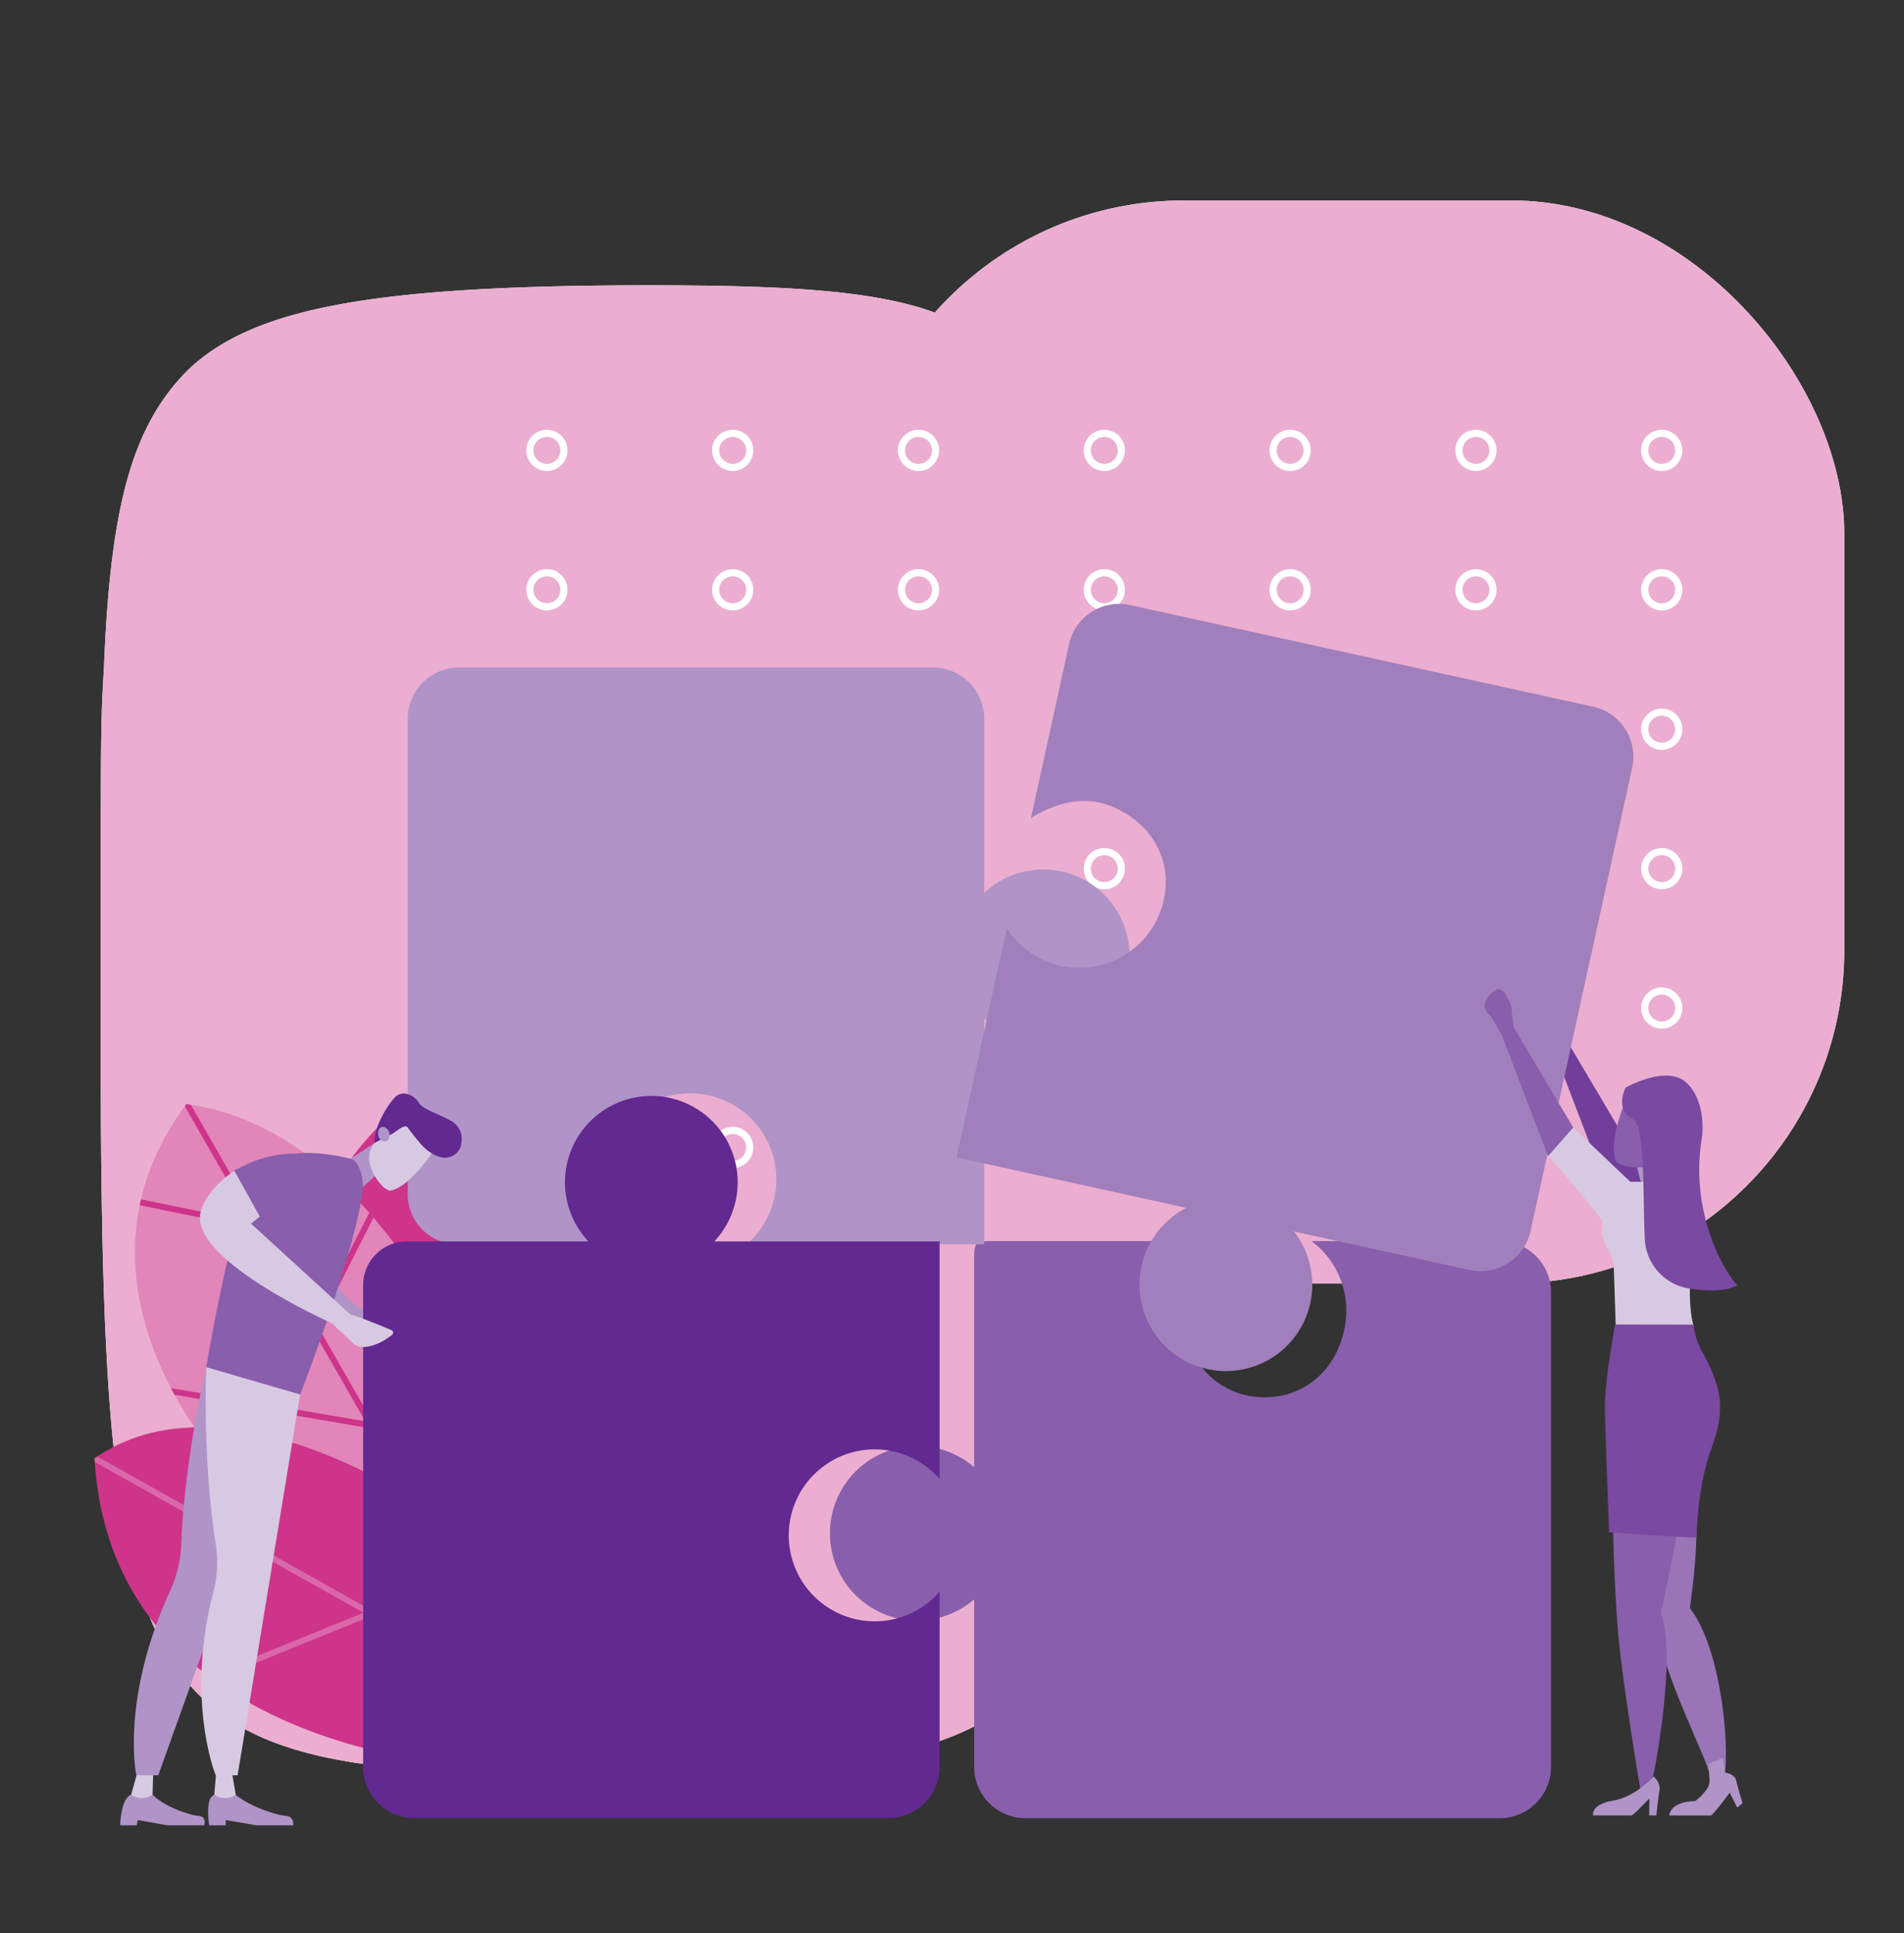 <svg xmlns="http://www.w3.org/2000/svg" xmlns:xlink="http://www.w3.org/1999/xlink" viewBox="0 0 538 546"><rect x="0" y="0" width="538" height="546" fill="#333333" stroke="none"/><defs><style>.b3931e95-eee5-4f33-9701-8945bef3450e,.bf47b96a-8373-4171-b359-04226b479793{fill:none;}.a89db7cb-d885-4d0d-aa06-a43b6989ea2c{isolation:isolate;}.b918ec43-4b48-4734-9dc4-87939fcb3afa{clip-path:url(#a6425e12-da92-4235-b688-039c8944ed9c);}.b67858a4-2be8-45c9-b7c8-8713951d4b48{fill:#fff;}.aab4914b-32e4-486e-b354-149012dc61b7{fill:#ebaed0;mix-blend-mode:multiply;}.bf47b96a-8373-4171-b359-04226b479793{stroke:#fff;stroke-miterlimit:10;stroke-width:2.019px;}.f5be798d-02f3-4545-b289-7db797156566{fill:#ce348a;}.ac22ce3b-d42b-4d63-9f22-5c4f90aef858{fill:#e285b9;}.bb6d979b-74b7-4253-b827-58ba26bd8066{fill:#da67a7;}.b6505ed0-3b65-484d-a61b-28e82a95b0b2{fill:#895eac;}.aa4cd84b-29f6-451f-a1d6-e668266b5916{fill:#b094c7;}.ff1b8b6f-a1dc-4c4c-859c-9d7d23f01ea8{fill:#723e9b;}.b957242b-3f1b-46a4-b9bb-96ba4b4698d3{fill:#a17fbc;}.a17204e9-92ec-49e8-9bcf-d4f0fbee93e3{fill:#9974b7;}.a0c1c9c3-ae54-4d8b-90e7-18bd5be9f5a2{fill:#d8c9e3;}.bc942dd8-85f9-4806-bfba-c469effa7fd9{fill:#7a49a1;}.fcfd39e3-9cfc-4f61-8d36-2e5e3232ee68{fill:#622990;}</style><clipPath id="a6425e12-da92-4235-b688-039c8944ed9c"><rect class="b3931e95-eee5-4f33-9701-8945bef3450e" width="538" height="546"/></clipPath></defs><g class="a89db7cb-d885-4d0d-aa06-a43b6989ea2c"><g id="a7a0ac2c-c2d2-4be5-a403-3820beb96b5c" data-name="Illustrations"><g class="b918ec43-4b48-4734-9dc4-87939fcb3afa"><rect class="b67858a4-2be8-45c9-b7c8-8713951d4b48" x="240.433" y="56.618" width="280.687" height="305.866" rx="94.132"/><path class="b67858a4-2be8-45c9-b7c8-8713951d4b48" d="M183.309,80.59c-77.895,0-111.792,6.419-130.121,23.835-15.578,15.568-22,37.575-23.824,84.3-.921,15.575-.921,15.575-.921,98.951,0,200.673,8.253,213.517,139.288,213.517,119.113,0,139.276-14.671,139.276-97.13V403.9A25.489,25.489,0,0,1,332.5,378.407h0a51,51,0,0,0,51-51V239.72a51,51,0,0,0-50.995-51h-7.289a25.369,25.369,0,0,1-25.369-23.995C296.087,88.972,278.533,80.59,183.309,80.59Z"/><rect class="aab4914b-32e4-486e-b354-149012dc61b7" x="240.433" y="56.618" width="280.687" height="305.866" rx="94.132"/><path class="aab4914b-32e4-486e-b354-149012dc61b7" d="M183.309,80.59c-77.895,0-111.792,6.419-130.121,23.835-15.578,15.568-22,37.575-23.824,84.3-.921,15.575-.921,15.575-.921,98.951,0,200.673,8.253,213.517,139.288,213.517,119.113,0,139.276-14.671,139.276-97.13V403.9A25.489,25.489,0,0,1,332.5,378.407h0a51,51,0,0,0,51-51V239.72a51,51,0,0,0-50.995-51h-7.289a25.369,25.369,0,0,1-25.369-23.995C296.087,88.972,278.533,80.59,183.309,80.59Z"/><circle class="bf47b96a-8373-4171-b359-04226b479793" cx="154.533" cy="127.208" r="4.815"/><circle class="bf47b96a-8373-4171-b359-04226b479793" cx="207.036" cy="127.208" r="4.815"/><circle class="bf47b96a-8373-4171-b359-04226b479793" cx="259.538" cy="127.208" r="4.815"/><circle class="bf47b96a-8373-4171-b359-04226b479793" cx="312.041" cy="127.208" r="4.815"/><circle class="bf47b96a-8373-4171-b359-04226b479793" cx="364.544" cy="127.208" r="4.815"/><circle class="bf47b96a-8373-4171-b359-04226b479793" cx="417.046" cy="127.208" r="4.815"/><circle class="bf47b96a-8373-4171-b359-04226b479793" cx="469.549" cy="127.208" r="4.815"/><circle class="bf47b96a-8373-4171-b359-04226b479793" cx="154.533" cy="442.224" r="4.815"/><circle class="bf47b96a-8373-4171-b359-04226b479793" cx="207.036" cy="442.224" r="4.815"/><circle class="bf47b96a-8373-4171-b359-04226b479793" cx="259.538" cy="442.224" r="4.815"/><circle class="bf47b96a-8373-4171-b359-04226b479793" cx="312.041" cy="442.224" r="4.815"/><circle class="bf47b96a-8373-4171-b359-04226b479793" cx="364.544" cy="442.224" r="4.815"/><circle class="bf47b96a-8373-4171-b359-04226b479793" cx="417.046" cy="442.224" r="4.815"/><circle class="bf47b96a-8373-4171-b359-04226b479793" cx="469.549" cy="442.224" r="4.815"/><circle class="bf47b96a-8373-4171-b359-04226b479793" cx="154.533" cy="402.847" r="4.815"/><circle class="bf47b96a-8373-4171-b359-04226b479793" cx="207.036" cy="402.847" r="4.815"/><circle class="bf47b96a-8373-4171-b359-04226b479793" cx="259.538" cy="402.847" r="4.815"/><circle class="bf47b96a-8373-4171-b359-04226b479793" cx="312.041" cy="402.847" r="4.815"/><circle class="bf47b96a-8373-4171-b359-04226b479793" cx="364.544" cy="402.847" r="4.815"/><circle class="bf47b96a-8373-4171-b359-04226b479793" cx="417.046" cy="402.847" r="4.815"/><circle class="bf47b96a-8373-4171-b359-04226b479793" cx="469.549" cy="402.847" r="4.815"/><circle class="bf47b96a-8373-4171-b359-04226b479793" cx="154.533" cy="363.47" r="4.815"/><circle class="bf47b96a-8373-4171-b359-04226b479793" cx="207.036" cy="363.47" r="4.815"/><circle class="bf47b96a-8373-4171-b359-04226b479793" cx="259.538" cy="363.47" r="4.815"/><circle class="bf47b96a-8373-4171-b359-04226b479793" cx="312.041" cy="363.47" r="4.815"/><circle class="bf47b96a-8373-4171-b359-04226b479793" cx="364.544" cy="363.47" r="4.815"/><circle class="bf47b96a-8373-4171-b359-04226b479793" cx="417.046" cy="363.47" r="4.815"/><circle class="bf47b96a-8373-4171-b359-04226b479793" cx="469.549" cy="363.47" r="4.815"/><circle class="bf47b96a-8373-4171-b359-04226b479793" cx="154.533" cy="324.093" r="4.815"/><circle class="bf47b96a-8373-4171-b359-04226b479793" cx="207.036" cy="324.093" r="4.815"/><circle class="bf47b96a-8373-4171-b359-04226b479793" cx="259.538" cy="324.093" r="4.815"/><circle class="bf47b96a-8373-4171-b359-04226b479793" cx="312.041" cy="324.093" r="4.815"/><circle class="bf47b96a-8373-4171-b359-04226b479793" cx="364.544" cy="324.093" r="4.815"/><circle class="bf47b96a-8373-4171-b359-04226b479793" cx="417.046" cy="324.093" r="4.815"/><circle class="bf47b96a-8373-4171-b359-04226b479793" cx="469.549" cy="324.093" r="4.815"/><circle class="bf47b96a-8373-4171-b359-04226b479793" cx="154.533" cy="284.716" r="4.815"/><circle class="bf47b96a-8373-4171-b359-04226b479793" cx="207.036" cy="284.716" r="4.815"/><circle class="bf47b96a-8373-4171-b359-04226b479793" cx="259.538" cy="284.716" r="4.815"/><circle class="bf47b96a-8373-4171-b359-04226b479793" cx="312.041" cy="284.716" r="4.815"/><circle class="bf47b96a-8373-4171-b359-04226b479793" cx="364.544" cy="284.716" r="4.815"/><circle class="bf47b96a-8373-4171-b359-04226b479793" cx="417.046" cy="284.716" r="4.815"/><circle class="bf47b96a-8373-4171-b359-04226b479793" cx="469.549" cy="284.716" r="4.815"/><circle class="bf47b96a-8373-4171-b359-04226b479793" cx="154.533" cy="245.339" r="4.815"/><circle class="bf47b96a-8373-4171-b359-04226b479793" cx="207.036" cy="245.339" r="4.815"/><circle class="bf47b96a-8373-4171-b359-04226b479793" cx="259.538" cy="245.339" r="4.815"/><circle class="bf47b96a-8373-4171-b359-04226b479793" cx="312.041" cy="245.339" r="4.815"/><circle class="bf47b96a-8373-4171-b359-04226b479793" cx="364.544" cy="245.339" r="4.815"/><circle class="bf47b96a-8373-4171-b359-04226b479793" cx="417.046" cy="245.339" r="4.815"/><circle class="bf47b96a-8373-4171-b359-04226b479793" cx="469.549" cy="245.339" r="4.815"/><circle class="bf47b96a-8373-4171-b359-04226b479793" cx="154.533" cy="205.962" r="4.815"/><circle class="bf47b96a-8373-4171-b359-04226b479793" cx="207.036" cy="205.962" r="4.815"/><circle class="bf47b96a-8373-4171-b359-04226b479793" cx="259.538" cy="205.962" r="4.815"/><circle class="bf47b96a-8373-4171-b359-04226b479793" cx="312.041" cy="205.962" r="4.815"/><circle class="bf47b96a-8373-4171-b359-04226b479793" cx="364.544" cy="205.962" r="4.815"/><circle class="bf47b96a-8373-4171-b359-04226b479793" cx="417.046" cy="205.962" r="4.815"/><circle class="bf47b96a-8373-4171-b359-04226b479793" cx="469.549" cy="205.962" r="4.815"/><circle class="bf47b96a-8373-4171-b359-04226b479793" cx="154.533" cy="166.585" r="4.815"/><circle class="bf47b96a-8373-4171-b359-04226b479793" cx="207.036" cy="166.585" r="4.815"/><circle class="bf47b96a-8373-4171-b359-04226b479793" cx="259.538" cy="166.585" r="4.815"/><circle class="bf47b96a-8373-4171-b359-04226b479793" cx="312.041" cy="166.585" r="4.815"/><circle class="bf47b96a-8373-4171-b359-04226b479793" cx="364.544" cy="166.585" r="4.815"/><circle class="bf47b96a-8373-4171-b359-04226b479793" cx="417.046" cy="166.585" r="4.815"/><circle class="bf47b96a-8373-4171-b359-04226b479793" cx="469.549" cy="166.585" r="4.815"/><path class="f5be798d-02f3-4545-b289-7db797156566" d="M154.021,407.66S177.556,334.1,134.064,297.9c-85.053,47.381-38.228,130.9-38.228,130.9Z"/><path class="f5be798d-02f3-4545-b289-7db797156566" d="M134.064,297.9c-.3.165-.584.332-.877.5l-5.2,90.85L87.4,349.583c-.2.6-.4,1.2-.586,1.8L127.859,391.5l-1.5,26.216,1.734-.63,2.991-52.261h0l28.355-16.681c-.076-.607-.155-1.215-.243-1.824l-28,16.469,3.673-64.183c-.27-.233-.532-.47-.807-.7Z"/><path class="ac22ce3b-d42b-4d63-9f22-5c4f90aef858" d="M133.911,390.816s-27.52-71.932-81.254-78.971C13.716,364.1,65.4,416.393,65.4,416.393l62.111,26.043Z"/><path class="f5be798d-02f3-4545-b289-7db797156566" d="M104.339,342.54,88.858,372.983,53.925,312.036c-.423-.064-.842-.136-1.268-.191-.153.2-.292.411-.443.617L70.924,345.1l-31.086-6.348c-.069.294-.127.586-.191.879l-.159.779,32.559,6.649,31.18,54.4-54.914-9.4c.333.64.668,1.273,1.007,1.893l55,9.416L126.46,442l1.05.44.206-1.66L89.867,374.742l15.673-30.821Q104.946,343.228,104.339,342.54Z"/><path class="f5be798d-02f3-4545-b289-7db797156566" d="M115.52,422.75S62.028,387.1,26.705,411.923c5.1,88.013,117.416,87.736,117.416,87.736Z"/><path class="bb6d979b-74b7-4253-b827-58ba26bd8066" d="M26.705,411.924c.02.339.046.673.069,1.01L102.719,455.5l-43.9,17.833q.791.6,1.594,1.183l44.205-17.955,29.662,16.625-.913-2.457L75.61,438.359l-9.95-34.628q-.91-.114-1.824-.207l9.67,33.656L27.5,411.393c-.263.177-.528.346-.788.529Z"/><path class="b6505ed0-3b65-484d-a61b-28e82a95b0b2" d="M370.593,350.543a24.461,24.461,0,0,1,9.684,22.113c-1.139,11.356-8.876,20.594-20.22,21.846-14.8,1.633-25.929-9.907-25.929-24.371a24.462,24.462,0,0,1,9.811-19.588H282.807c-8,0-7.54-.454-7.54,7.541v56.322a24.651,24.651,0,1,0,0,37.318v47.332a14.476,14.476,0,0,0,14.476,14.477H423.78a14.476,14.476,0,0,0,14.476-14.477V365.02a14.477,14.477,0,0,0-14.476-14.477Z"/><path class="aa4cd84b-29f6-451f-a1d6-e668266b5916" d="M298.285,245.828A24.328,24.328,0,0,0,278.1,252.2V203.021a14.476,14.476,0,0,0-14.477-14.476H129.692a14.476,14.476,0,0,0-14.476,14.476v134.3a14.114,14.114,0,0,0,14.114,14.115h49.836a24.283,24.283,0,1,1,31.832,0H278.1V287.775a24.4,24.4,0,1,0,20.181-41.947Z"/><polygon class="ff1b8b6f-a1dc-4c4c-859c-9d7d23f01ea8" points="438.096 294.018 451.177 328.2 459.423 322.064 440.999 291.004 438.096 294.018"/><path class="ff1b8b6f-a1dc-4c4c-859c-9d7d23f01ea8" d="M439.717,283.681a5.318,5.318,0,0,1,1.183,3.61l.578,4.935-.674.764-2.315,2.054c.082-1.021.2,0,.2,0l-3.721-6.478s-4.5-2.886,1.175-7.143a1.634,1.634,0,0,1,1.866-.12A4.172,4.172,0,0,1,439.717,283.681Z"/><path class="ff1b8b6f-a1dc-4c4c-859c-9d7d23f01ea8" d="M466.972,352.887A214.9,214.9,0,0,1,451.177,328.2l7.095-8.077,8.7,10.141Z"/><path class="b957242b-3f1b-46a4-b9bb-96ba4b4698d3" d="M450.151,199.6,319.327,170.9a14.476,14.476,0,0,0-17.242,11.039L291.3,231.079c5.9-3.751,13.7-6.344,21.057-3.938,10.786,3.526,18.106,12.986,16.92,24.272a24.407,24.407,0,0,1-44.8,10.77l-14.2,64.718,64.945,14.247a24.407,24.407,0,1,0,30.4,6.67L415.247,358.7a14.477,14.477,0,0,0,17.243-11.039l28.7-130.824A14.477,14.477,0,0,0,450.151,199.6Z"/><path class="a17204e9-92ec-49e8-9bcf-d4f0fbee93e3" d="M487.405,501.041l-4.166.722c-.861-5.166-13.816-29.66-14.868-42.382a287.385,287.385,0,0,0-4.452-29.847l13.934-4.144s3.528,0-.347,28.785C486.219,465.611,488.554,491.562,487.405,501.041Z"/><path class="b6505ed0-3b65-484d-a61b-28e82a95b0b2" d="M477.145,414.92s-3.273,19.69-7.826,40.75c4.755,12.717-2.491,48.2-2.625,48.077-.546-.514-3.049,2.57-3.049,2.57s-5.284-31.317-6.453-45.441-1.459-31.342-1.459-31.342Z"/><path class="aa4cd84b-29f6-451f-a1d6-e668266b5916" d="M467.286,501.763s1.983,1.683,1.62,3.826-.879,7.166-.879,7.166h-2.039l.063-4.684c-.006-.306-4.374,4.684-5.113,4.684H450.146s-.717-3.159,5.62-4.174S467.286,501.763,467.286,501.763Z"/><path class="aa4cd84b-29f6-451f-a1d6-e668266b5916" d="M482.763,498.194l.288,4.468a4.167,4.167,0,0,1-.736,2.645,16.777,16.777,0,0,1-3.245,3.373c3.129,1,5.974-2.5,7.466-4.834a5.572,5.572,0,0,0,.81-3.83l-.526-3.516Z"/><path class="aa4cd84b-29f6-451f-a1d6-e668266b5916" d="M487.405,500.652s2.752.247,3.209,2.34,1.757,6.328,1.757,6.328l-1.5,1.2-2.116-4.2s-4.552,6.135-5.275,6.438H471.7s0-3.9,7.37-4.075C485.863,508.517,487.405,500.652,487.405,500.652Z"/><polygon class="b6505ed0-3b65-484d-a61b-28e82a95b0b2" points="424.354 292.366 437.435 326.548 445.681 320.412 427.256 289.352 424.354 292.366"/><path class="b6505ed0-3b65-484d-a61b-28e82a95b0b2" d="M425.975,282.03a5.321,5.321,0,0,1,1.183,3.609l.577,4.935-.673.764-2.315,2.054c.082-1.021.2,0,.2,0l-3.722-6.478s-4.5-2.886,1.176-7.143a1.63,1.63,0,0,1,1.865-.119A4.168,4.168,0,0,1,425.975,282.03Z"/><polygon class="aa4cd84b-29f6-451f-a1d6-e668266b5916" points="463.919 334.926 472.35 334.926 468.985 325.019 462.393 329.069 463.919 334.926"/><path class="a0c1c9c3-ae54-4d8b-90e7-18bd5be9f5a2" d="M452.721,345.582c.042-.25.1-.458.149-.688-8.348-10.765-15.435-18.346-15.435-18.346l7.094-8.077,16.129,15.314,4.731.02s6.392-4.218,11.975,1.539c2.04,2.1,3.4,7.808,2.035,13.838-3.756,16.625-.816,25.419-.816,25.419l-21.751,8.109s-.494-14.456-.834-24.595v-.035a11.309,11.309,0,0,0-1.766-5.548A9.919,9.919,0,0,1,452.721,345.582Z"/><path class="b6505ed0-3b65-484d-a61b-28e82a95b0b2" d="M460.957,307.21l13.824,4.839-1.363,10.32c-.019.146-.058.286-.085.43-.266.048-.532.1-.8.162-.043.011-.085.025-.128.037s-.083.015-.125.025a9.468,9.468,0,0,0-6.463,6.47,16.316,16.316,0,0,1-5.983-.077,5.994,5.994,0,0,1-3.143-1.355C453.778,321.7,460.957,307.21,460.957,307.21Z"/><path class="bc942dd8-85f9-4806-bfba-c469effa7fd9" d="M461.275,315.993c3.722,1.819,2.845,21,3.488,34.062a14.844,14.844,0,0,0,12.568,13.883c4.928.787,10.337.931,13.6-.928-2.157-1.764-13.786-18.875-10.061-41.534.49-2.982.55-11.284-4.473-15.791-5.578-5.006-17.089,1.525-17.089,1.525S456.162,313.493,461.275,315.993Z"/><path class="bc942dd8-85f9-4806-bfba-c469effa7fd9" d="M456.389,374.1S453.5,388.835,453.5,397.6c0,4.817,1.18,35.162,1.18,35.162s20.664,1.5,24.678,1.5c1-24.867,6.664-25.631,6.664-37.229,0-5.04-2.585-10.737-4.569-14.368a21.02,21.02,0,0,1-2.865-8.062l-.135-.471Z"/><path class="aa4cd84b-29f6-451f-a1d6-e668266b5916" d="M110.813,377.369c3.524-1.6-3.367-5.718-7.218-7.138-5.014-1.848-8.2-6.94-8.2-6.94l-2.347,6.558,7.631,3.813s3.791,3.7,3.675,5.786C104.322,380.029,110.283,377.61,110.813,377.369Z"/><path class="fcfd39e3-9cfc-4f61-8d36-2e5e3232ee68" d="M159.889,330.446a24.331,24.331,0,0,0,6.374,20.181h-51.3a12.355,12.355,0,0,0-12.355,12.355V499.039a14.476,14.476,0,0,0,14.477,14.476H251.017a14.476,14.476,0,0,0,14.477-14.476V449.565a24.283,24.283,0,1,1,0-31.832V350.627H201.837a24.4,24.4,0,1,0-41.948-20.181Z"/><path class="aa4cd84b-29f6-451f-a1d6-e668266b5916" d="M43.111,506.913s3.087,3.494,11.249,5.681c1.8.482,3.961-.161,3.354,2.958H47.292l-8.376-1.5-.292,1.5H33.942s.186-7.656,3.112-8.639Z"/><path class="a0c1c9c3-ae54-4d8b-90e7-18bd5be9f5a2" d="M43.26,501.414l-.149,5.5h0a5.376,5.376,0,0,1-5.773.193l-.284-.193,1.536-5.5Z"/><path class="aa4cd84b-29f6-451f-a1d6-e668266b5916" d="M83.293,393.885,44.717,501.414h-6.2S34,480.224,47.941,449.608a35.443,35.443,0,0,0,3.28-13.319c.881-24.3,7.065-50.13,7.065-50.13Z"/><polygon class="aa4cd84b-29f6-451f-a1d6-e668266b5916" points="106.983 331.227 101.546 336.171 96.09 329.235 105.828 322.817 106.983 331.227"/><path class="a0c1c9c3-ae54-4d8b-90e7-18bd5be9f5a2" d="M107.755,334.653a5.021,5.021,0,0,0,2.36,1.647c5.864-.743,13.122-12.33,13.122-12.33l-1.882-5.5-7.693-2.251-6.823,5.569a7.134,7.134,0,0,0-2.507,6.305h0A13.929,13.929,0,0,0,107.755,334.653Z"/><path class="fcfd39e3-9cfc-4f61-8d36-2e5e3232ee68" d="M110.654,320.343c1.352-.705,3.767-3.12,4.585-1.834.6.939,2.986,3.85,3.828,4.794,2.009,2.251,6.47,5.479,9.895,2.422,1.713-1.528,1.707-4.506,1.208-5.95a6.114,6.114,0,0,0-2.863-3.292c-3.078-1.706-7.923-3.288-8.829-4.834-1.524-2.6-4.781-3.648-6.628-1.945-1.972,1.819-4.052,5.55-5.086,8.241a14.1,14.1,0,0,0-.936,4.872h0Z"/><path class="aa4cd84b-29f6-451f-a1d6-e668266b5916" d="M108.37,318.282a2.269,2.269,0,0,1,1.684,2.264c.04,1.145-.651,1.986-1.541,1.879a2.269,2.269,0,0,1-1.684-2.264C106.79,319.017,107.48,318.175,108.37,318.282Z"/><path class="aa4cd84b-29f6-451f-a1d6-e668266b5916" d="M66.605,506.913s3.767,3.494,12.354,5.681c1.891.482,3.929-.161,3.929,2.958H72.467l-8.668-1.5v1.5H59.117s-1.3-7.656,1.431-8.639Z"/><path class="a0c1c9c3-ae54-4d8b-90e7-18bd5be9f5a2" d="M65.684,501.414l.921,5.5h0a5.3,5.3,0,0,1-5.735.193l-.322-.193.466-5.5Z"/><path class="b6505ed0-3b65-484d-a61b-28e82a95b0b2" d="M102.511,335.727c.252-2.516-.881-7.818-3.337-8.417-7.516-1.833-22.609-4.341-27.835,5.934-6.41,12.606-13.053,52.915-13.053,52.915l26.51,7.726S100.806,352.736,102.511,335.727Z"/><path class="a0c1c9c3-ae54-4d8b-90e7-18bd5be9f5a2" d="M84.8,393.885,67.141,501.414h-6.2s-8.634-21.19-.651-51.806a32.616,32.616,0,0,0,.688-13.319c-3.846-24.3-2.688-50.13-2.688-50.13Z"/><path class="a0c1c9c3-ae54-4d8b-90e7-18bd5be9f5a2" d="M74.078,332.636c-.3,3.018,1.533,6.494,1.122,9.476-.014.1-4.271,3.489-4.271,3.489l27.963,25.572-5.111,2.571S54.3,356.188,56.605,342.871c.8-4.591,6.108-11,13.108-13.976A4.455,4.455,0,0,0,74.078,332.636Z"/><path class="b6505ed0-3b65-484d-a61b-28e82a95b0b2" d="M74.272,345.162l-8.1-14.589,2.746-1.345a33.729,33.729,0,0,1,13.415-3.411l4.86,3.4Z"/><path class="a0c1c9c3-ae54-4d8b-90e7-18bd5be9f5a2" d="M93.781,373.744l6.186,5.827c2.687,2.171,7.844-.114,10.836-2.571a.778.778,0,0,0-.2-1.314c-2.81-1.19-10.074-4.212-12.295-4.614Z"/></g></g></g></svg>